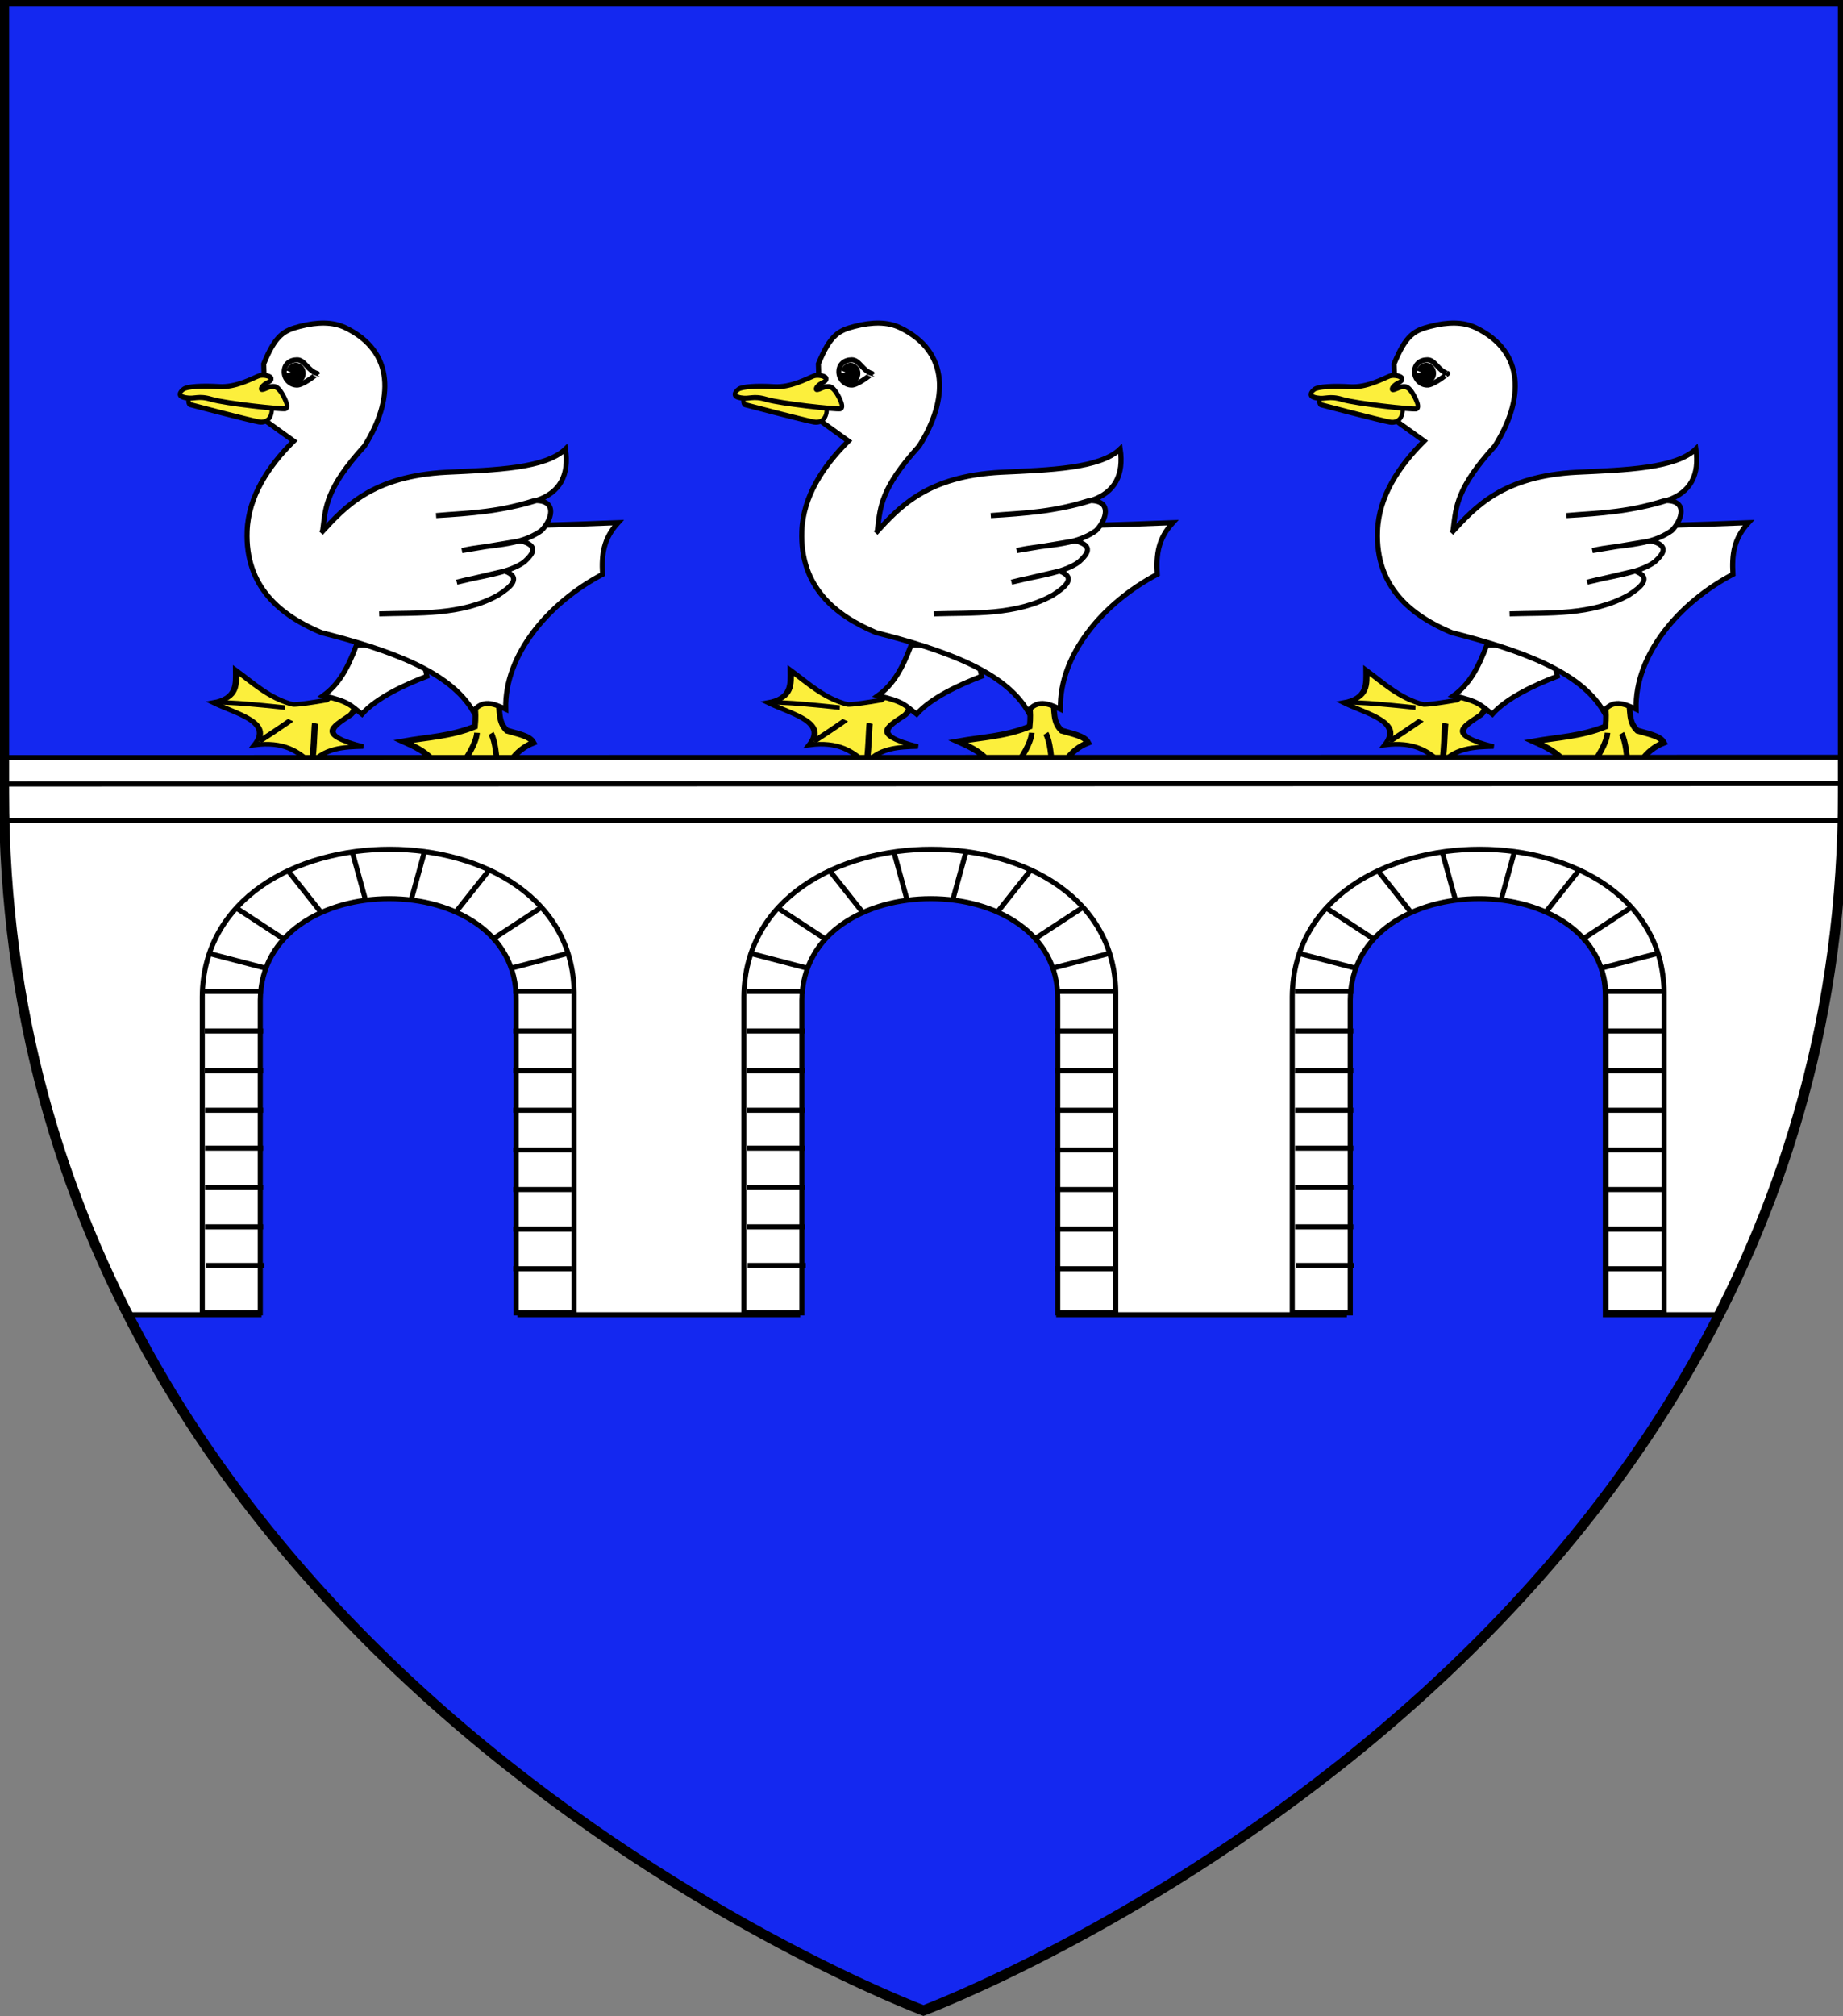 <?xml version="1.0" encoding="utf-8"?>
<!-- Generator: Adobe Illustrator 15.1.0, SVG Export Plug-In . SVG Version: 6.00 Build 0)  -->
<!DOCTYPE svg PUBLIC "-//W3C//DTD SVG 1.1//EN" "http://www.w3.org/Graphics/SVG/1.1/DTD/svg11.dtd">
<svg version="1.1" id="Layer_1" xmlns="http://www.w3.org/2000/svg" xmlns:xlink="http://www.w3.org/1999/xlink" x="0px" y="0px"
	 width="181.417px" height="198.425px" viewBox="0 0 181.417 198.425" enable-background="new 0 0 181.417 198.425"
	 xml:space="preserve">
<rect x="0" y="0" width="181.417" height="198.425" fill="#808080" stroke="none"/>
<path id="Contour_1_" fill="#1428F0" stroke="#000000" stroke-width="0.75" d="M0.399,78.046V0.161h181.019c0,0,0-8.099,0,77.885
	c0,85.976-90.521,119.812-90.521,119.812S0.388,164.021,0.399,78.046z"/>
<g id="Canard">
	<g id="Palme_G" transform="matrix(1.093,0.209,-0.222,1.16,220.955,-196.052)">
		<path id="path2238" fill="#FCEF3C" stroke="#000000" stroke-width="0.5" d="M-109.294,247.388
			c0.245,0.938,0.596,1.357,0.736,2.819c-1.989,1.208-3.977,1.617-5.965,2.336c2.035,0.453,3.955,1.023,3.943,3.509
			c2.19-1.945,3.831-1.855,5.141-0.537c-0.044-2.416,0.738-4.012,2.227-4.906c-0.435-0.508-1.56-0.469-2.507-0.568
			c-0.973-0.594-0.882-1.542-1.273-2.329L-109.294,247.388z"/>
		<path id="path2240" fill="#FCEF3C" fill-opacity="0.75" stroke="#000000" stroke-width="0.5" d="M-107.043,250.519
			c0.979,1.157,1.524,4.757,1.524,4.914"/>
		<path id="path2242" fill="#FCEF3C" fill-opacity="0.75" stroke="#000000" stroke-width="0.5" d="M-108.279,250.685
			c0.218,1.725-2.219,5.325-2.261,5.409"/>
	</g>
	<g id="Palme_D" transform="matrix(1.217,9.432926e-2,-6.929429e-2,0.894,-77.007,-109.313)">
		<path id="path2236" fill="#FCEF3C" stroke="#000000" stroke-width="0.5" d="M100.404,188.753
			c-2.551,0.875-2.683,0.745-2.683,0.745c-1.922-0.486-3.266-1.977-4.748-3.229c0.093,1.483,0.324,3.019-1.628,3.713
			c1.941,1.058,4.961,1.58,3.604,4.28c2.22-0.626,3.54,0.228,4.705,1.699c0.752-1.976,2.537-2.242,4.002-2.448
			c-3.781-0.88-2.579-1.869-1.23-3.32C103.478,188.784,101.624,187.061,100.404,188.753z"/>
		<path id="path2244" fill="#FCEF3C" fill-opacity="0.75" stroke="#000000" stroke-width="0.5" d="M95.214,193.866
			c-0.09,0.18,2.409-2.514,2.464-2.622"/>
		<path id="path2246" fill="#FCEF3C" fill-opacity="0.75" stroke="#000000" stroke-width="0.5" d="M99.611,195.742
			c0.167-0.333-0.003-4.13,0.046-4.368"/>
		<path id="path2248" fill="#FCEF3C" fill-opacity="0.75" stroke="#000000" stroke-width="0.5" d="M91.538,190.041
			c0.096-0.381,5.541-0.123,5.614-0.124"/>
	</g>
	<path id="Jambe_D" fill="#FFFFFF" stroke="#000000" stroke-width="0.5" d="M35.096,63.474c-0.876,2.29-1.715,3.855-3.277,4.983
		c2.547,0.597,2.613,0.904,3.812,1.825c1.433-1.629,4.286-2.922,6.396-3.733l-0.663-3.014L35.096,63.474z"/>
	<path id="Corps" fill="#FFFFFF" stroke="#000000" stroke-width="0.5" d="M25.958,35.81c1.166-2.86,2.009-3.287,3.549-3.685
		c1.735-0.446,3.246-0.472,4.501,0.134c4.891,2.36,4.724,7.128,1.868,11.638c-3.771,4.132-3.819,6.019-4.076,8.031
		c9.167,0.003,18.534-0.061,29.043-0.491c-1.436,1.575-1.643,3.086-1.53,5.082c-5.278,2.78-9.673,7.883-9.532,13.277
		c-1.251-0.594-2.264-0.973-3.204,0.204c-2.284-3.925-8.137-6.004-14.948-7.745c-3.964-1.671-7.51-4.45-7.303-9.999
		c0.125-3.392,2.084-6.371,4.585-8.852l-2.785-2.007L25.958,35.81z"/>
	<path id="Aile" fill="#FFFFFF" stroke="#000000" stroke-width="0.5" d="M31.595,52.459c2.375-2.593,5.067-5.596,12.353-5.982
		c4.812-0.226,9.752-0.374,11.719-2.295c0.368,2.536-0.498,4.291-2.888,5.081c-3.229,1.01-6.536,1.285-9.85,1.476
		c2.991-0.28,5.566-0.188,9.682-1.476c2.392-0.064,1.641,2.006,0.678,2.952c-2.225,1.608-5.199,1.333-7.813,1.967l5.776-0.961
		c1.879,0.501,1.174,1.32,0.331,2.099c-1.633,1.148-4.348,1.365-6.616,1.976l4.724-1.101c1.693,0.641,0.594,1.569-0.656,2.374
		c-3.642,2.019-7.854,1.716-11.711,1.842"/>
	<g id="Bec" transform="matrix(0.798,0.25,-0.299,0.954,-305.715,438.306)">
		<path id="path34599" fill="#FCEF3C" stroke="#000000" stroke-width="0.5" stroke-linejoin="round" d="M236.472-480.224
			c1.095,1.239,0.754,2.341-0.444,2.458c-1.199,0.117-8.091,0.396-8.348,0.397c-0.256,0.001-0.63-0.711-0.04-0.845"/>
		<path id="path34601" fill="#FCEF3C" stroke="#000000" stroke-width="0.5" stroke-linejoin="round" d="M234.391-482.088
			c-0.603,0.395-2.142,1.776-4.104,2.18c-1.927,0.399-3.571,0.92-3.883,1.28c-0.312,0.36-0.518,0.86,0.561,0.744
			c1.079-0.114,1.245-0.592,2.953-0.611c1.708-0.019,8.139-1.085,8.639-1.298c0.5-0.21-0.79-1.26-1.213-1.503
			c-0.408-0.235-0.846-0.476-1.652,0.137c-0.787,0.599-0.772,0.03-0.16-0.495C236.699-482.461,235.01-482.495,234.391-482.088z"/>
	</g>
	<g id="Oeil" transform="translate(-68.589,174.655)">
		<path id="path2011" display="none" stroke="#000000" stroke-width="0.5" d="M99.084-139.505c0.825-0.113,0.213-0.942,0.083-1.529
			c0.277,0.586,0.799,1.049,0.672,1.836c0.768,0.556,0.548-0.954,0.42-1.28c0.209,0.334,0.7,1.591,0.112,1.725
			c0.206-0.214,0.634,0.619,0.952-0.779c0.162,0.51,0.348,1.057-0.588,1.364c0.038,0.541,0.281,0.918-0.168,1.529
			c-0.067-0.757-0.113-0.512-0.252-0.64l-0.587,1.224c0.219-0.522,0.023-0.703-0.196-0.862c-0.143,0.501-0.293,0.853-0.728,0.918
			c0.507-0.462-0.018-0.503-0.112-0.696L99.084-139.505z"/>
		<path id="path1948" fill="#FFFFFF" stroke="#000000" stroke-width="0.5" d="M97.913-136.762c-0.743,0.056-1.35-0.583-1.349-1.303
			c0-0.72,0.53-1.18,1.276-1.18c0.745,0,1.057,1.094,1.987,1.353C99.827-137.893,98.638-136.88,97.913-136.762z"/>
		<path id="path2933" stroke="#000000" stroke-width="0.5" d="M98.433-137.91c0,0.439-0.323,0.795-0.721,0.795
			c-0.398,0-0.721-0.356-0.721-0.795c0.226,0.445,1.026-0.091,0.114-0.429c0.128-0.221,0.352-0.365,0.607-0.365
			C98.11-138.706,98.435-138.349,98.433-137.91L98.433-137.91z"/>
	</g>
</g>
<g id="Canard_1_">
	<g id="Palme_G_1_" transform="matrix(1.093,0.209,-0.222,1.16,220.955,-196.052)">
		<path id="path2238_1_" fill="#FCEF3C" stroke="#000000" stroke-width="0.5" d="M-61.099,238.706
			c0.245,0.938,0.596,1.357,0.736,2.819c-1.989,1.208-3.977,1.617-5.965,2.336c2.035,0.453,3.954,1.023,3.943,3.509
			c2.189-1.945,3.83-1.855,5.14-0.537c-0.044-2.416,0.739-4.012,2.227-4.906c-0.435-0.508-1.56-0.469-2.507-0.568
			c-0.973-0.594-0.882-1.542-1.273-2.329L-61.099,238.706z"/>
		<path id="path2240_1_" fill="#FCEF3C" fill-opacity="0.75" stroke="#000000" stroke-width="0.5" d="M-58.847,241.836
			c0.978,1.157,1.524,4.757,1.523,4.914"/>
		<path id="path2242_1_" fill="#FCEF3C" fill-opacity="0.75" stroke="#000000" stroke-width="0.5" d="M-60.084,242.002
			c0.218,1.725-2.218,5.325-2.261,5.409"/>
	</g>
	<g id="Palme_D_1_" transform="matrix(1.217,9.432926e-2,-6.929429e-2,0.894,-77.007,-109.313)">
		<path id="path2236_1_" fill="#FCEF3C" stroke="#000000" stroke-width="0.5" d="M145.001,184.047
			c-2.551,0.875-2.683,0.745-2.683,0.745c-1.922-0.486-3.266-1.977-4.748-3.229c0.093,1.483,0.324,3.019-1.628,3.713
			c1.941,1.058,4.961,1.58,3.604,4.28c2.22-0.626,3.54,0.228,4.705,1.699c0.752-1.976,2.537-2.242,4.002-2.448
			c-3.781-0.88-2.58-1.869-1.23-3.32C148.075,184.078,146.22,182.355,145.001,184.047z"/>
		<path id="path2244_1_" fill="#FCEF3C" fill-opacity="0.75" stroke="#000000" stroke-width="0.5" d="M139.81,189.161
			c-0.09,0.18,2.409-2.514,2.464-2.622"/>
		<path id="path2246_1_" fill="#FCEF3C" fill-opacity="0.75" stroke="#000000" stroke-width="0.5" d="M144.207,191.037
			c0.167-0.333-0.003-4.13,0.046-4.368"/>
		<path id="path2248_1_" fill="#FCEF3C" fill-opacity="0.75" stroke="#000000" stroke-width="0.5" d="M136.135,185.335
			c0.096-0.381,5.541-0.123,5.614-0.124"/>
	</g>
	<path id="Jambe_D_1_" fill="#FFFFFF" stroke="#000000" stroke-width="0.5" d="M89.696,63.474c-0.876,2.29-1.715,3.855-3.277,4.983
		c2.547,0.597,2.613,0.904,3.812,1.825c1.433-1.629,4.286-2.922,6.396-3.733l-0.662-3.014L89.696,63.474z"/>
	<path id="Corps_1_" fill="#FFFFFF" stroke="#000000" stroke-width="0.5" d="M80.559,35.81c1.166-2.86,2.009-3.287,3.549-3.685
		c1.735-0.446,3.246-0.472,4.501,0.134c4.891,2.36,4.724,7.128,1.868,11.638c-3.771,4.132-3.819,6.019-4.076,8.031
		c9.167,0.003,18.534-0.061,29.044-0.491c-1.436,1.575-1.644,3.086-1.53,5.082c-5.278,2.78-9.673,7.883-9.532,13.277
		c-1.252-0.594-2.264-0.973-3.203,0.204c-2.285-3.925-8.137-6.004-14.948-7.745c-3.964-1.671-7.51-4.45-7.303-9.999
		c0.125-3.392,2.084-6.371,4.585-8.852l-2.785-2.007L80.559,35.81z"/>
	<path id="Aile_1_" fill="#FFFFFF" stroke="#000000" stroke-width="0.5" d="M86.196,52.459c2.375-2.593,5.067-5.596,12.353-5.982
		c4.812-0.226,9.753-0.374,11.719-2.295c0.368,2.536-0.497,4.291-2.887,5.081c-3.229,1.01-6.536,1.285-9.85,1.476
		c2.99-0.28,5.565-0.188,9.682-1.476c2.393-0.064,1.641,2.006,0.678,2.952c-2.225,1.608-5.198,1.333-7.812,1.967l5.776-0.961
		c1.88,0.501,1.174,1.32,0.331,2.099c-1.633,1.148-4.348,1.365-6.616,1.976l4.724-1.101c1.693,0.641,0.594,1.569-0.656,2.374
		c-3.641,2.019-7.854,1.716-11.711,1.842"/>
	<g id="Bec_1_" transform="matrix(0.798,0.25,-0.299,0.954,-305.715,438.306)">
		<path id="path34599_1_" fill="#FCEF3C" stroke="#000000" stroke-width="0.5" stroke-linejoin="round" d="M298.809-496.551
			c1.095,1.239,0.754,2.341-0.444,2.458c-1.199,0.117-8.091,0.396-8.348,0.397c-0.256,0.001-0.63-0.711-0.04-0.845"/>
		<path id="path34601_1_" fill="#FCEF3C" stroke="#000000" stroke-width="0.5" stroke-linejoin="round" d="M296.728-498.414
			c-0.603,0.395-2.142,1.776-4.104,2.18c-1.927,0.399-3.571,0.92-3.883,1.28c-0.312,0.36-0.518,0.86,0.561,0.744
			c1.079-0.114,1.245-0.592,2.953-0.611c1.708-0.019,8.139-1.085,8.639-1.298c0.5-0.21-0.79-1.26-1.213-1.503
			c-0.408-0.236-0.846-0.476-1.652,0.137c-0.787,0.599-0.772,0.03-0.16-0.495C299.035-498.788,297.347-498.821,296.728-498.414z"/>
	</g>
	<g id="Oeil_1_" transform="translate(-68.589,174.655)">
		<path id="path2011_1_" display="none" stroke="#000000" stroke-width="0.5" d="M152.551-139.505
			c0.825-0.113,0.213-0.942,0.083-1.529c0.277,0.586,0.799,1.049,0.672,1.836c0.768,0.556,0.548-0.954,0.42-1.28
			c0.209,0.334,0.7,1.591,0.112,1.725c0.206-0.214,0.634,0.619,0.952-0.779c0.162,0.51,0.348,1.057-0.588,1.364
			c0.038,0.541,0.281,0.918-0.168,1.529c-0.067-0.757-0.113-0.512-0.252-0.64l-0.587,1.224c0.219-0.522,0.023-0.703-0.196-0.862
			c-0.143,0.501-0.293,0.853-0.728,0.918c0.507-0.462-0.018-0.503-0.112-0.696L152.551-139.505z"/>
		<path id="path1948_1_" fill="#FFFFFF" stroke="#000000" stroke-width="0.5" d="M152.514-136.762
			c-0.743,0.056-1.35-0.583-1.349-1.303c0-0.72,0.53-1.18,1.276-1.18c0.745,0,1.057,1.094,1.987,1.353
			C154.428-137.893,153.238-136.88,152.514-136.762z"/>
		<path id="path2933_1_" stroke="#000000" stroke-width="0.5" d="M153.034-137.91c0,0.439-0.323,0.795-0.721,0.795
			c-0.398,0-0.721-0.356-0.721-0.795c0.226,0.445,1.026-0.091,0.114-0.429c0.128-0.221,0.352-0.365,0.607-0.365
			C152.711-138.706,153.035-138.349,153.034-137.91L153.034-137.91z"/>
	</g>
</g>
<g id="Canard_2_">
	<g id="Palme_G_2_" transform="matrix(1.093,0.209,-0.222,1.16,220.955,-196.052)">
		<path id="path2238_2_" fill="#FCEF3C" stroke="#000000" stroke-width="0.5" d="M-11.079,229.694
			c0.245,0.938,0.596,1.357,0.736,2.819c-1.989,1.208-3.977,1.617-5.965,2.336c2.035,0.453,3.954,1.023,3.943,3.509
			c2.189-1.945,3.83-1.855,5.14-0.537c-0.044-2.416,0.739-4.012,2.227-4.906c-0.435-0.508-1.56-0.469-2.507-0.568
			c-0.973-0.594-0.882-1.542-1.273-2.329L-11.079,229.694z"/>
		<path id="path2240_2_" fill="#FCEF3C" fill-opacity="0.75" stroke="#000000" stroke-width="0.5" d="M-8.827,232.825
			c0.978,1.157,1.524,4.757,1.523,4.914"/>
		<path id="path2242_2_" fill="#FCEF3C" fill-opacity="0.75" stroke="#000000" stroke-width="0.5" d="M-10.064,232.991
			c0.218,1.725-2.218,5.325-2.261,5.409"/>
	</g>
	<g id="Palme_D_2_" transform="matrix(1.217,9.432926e-2,-6.929429e-2,0.894,-77.007,-109.313)">
		<path id="path2236_2_" fill="#FCEF3C" stroke="#000000" stroke-width="0.5" d="M191.285,179.164
			c-2.55,0.875-2.683,0.745-2.683,0.745c-1.921-0.486-3.266-1.977-4.747-3.229c0.093,1.483,0.324,3.019-1.629,3.713
			c1.941,1.058,4.962,1.58,3.604,4.28c2.221-0.626,3.54,0.228,4.704,1.699c0.753-1.976,2.537-2.242,4.003-2.448
			c-3.781-0.88-2.58-1.869-1.231-3.32C194.359,179.195,192.504,177.472,191.285,179.164z"/>
		<path id="path2244_2_" fill="#FCEF3C" fill-opacity="0.75" stroke="#000000" stroke-width="0.5" d="M186.094,184.277
			c-0.09,0.18,2.409-2.514,2.464-2.622"/>
		<path id="path2246_2_" fill="#FCEF3C" fill-opacity="0.75" stroke="#000000" stroke-width="0.5" d="M190.492,186.153
			c0.166-0.333-0.003-4.13,0.045-4.367"/>
		<path id="path2248_2_" fill="#FCEF3C" fill-opacity="0.75" stroke="#000000" stroke-width="0.5" d="M182.419,180.452
			c0.096-0.381,5.541-0.123,5.615-0.124"/>
	</g>
	<path id="Jambe_D_2_" fill="#FFFFFF" stroke="#000000" stroke-width="0.5" d="M146.363,63.474c-0.875,2.29-1.715,3.855-3.276,4.983
		c2.547,0.597,2.613,0.904,3.812,1.825c1.433-1.629,4.286-2.922,6.396-3.733l-0.662-3.014L146.363,63.474z"/>
	<path id="Corps_2_" fill="#FFFFFF" stroke="#000000" stroke-width="0.5" d="M137.226,35.81c1.165-2.86,2.008-3.287,3.549-3.685
		c1.735-0.446,3.246-0.472,4.501,0.134c4.891,2.36,4.724,7.128,1.868,11.638c-3.771,4.132-3.818,6.019-4.076,8.031
		c9.167,0.003,18.534-0.061,29.044-0.491c-1.436,1.575-1.644,3.086-1.53,5.082c-5.278,2.78-9.673,7.883-9.532,13.277
		c-1.252-0.594-2.264-0.973-3.203,0.204c-2.285-3.925-8.137-6.004-14.948-7.745c-3.965-1.671-7.51-4.45-7.303-9.999
		c0.125-3.392,2.084-6.371,4.586-8.852l-2.785-2.007L137.226,35.81z"/>
	<path id="Aile_2_" fill="#FFFFFF" stroke="#000000" stroke-width="0.5" d="M142.863,52.459c2.375-2.593,5.067-5.596,12.353-5.982
		c4.812-0.226,9.753-0.374,11.719-2.295c0.368,2.536-0.497,4.291-2.887,5.081c-3.229,1.01-6.536,1.285-9.85,1.476
		c2.99-0.28,5.565-0.188,9.682-1.476c2.393-0.064,1.641,2.006,0.678,2.952c-2.225,1.608-5.198,1.333-7.812,1.967l5.776-0.961
		c1.88,0.501,1.174,1.32,0.331,2.099c-1.633,1.148-4.348,1.365-6.616,1.976l4.724-1.101c1.693,0.641,0.594,1.569-0.656,2.374
		c-3.641,2.019-7.854,1.716-11.711,1.842"/>
	<g id="Bec_2_" transform="matrix(0.798,0.25,-0.299,0.954,-305.715,438.306)">
		<path id="path34599_2_" fill="#FCEF3C" stroke="#000000" stroke-width="0.5" stroke-linejoin="round" d="M363.505-513.495
			c1.095,1.239,0.755,2.34-0.444,2.458c-1.199,0.117-8.091,0.396-8.349,0.397c-0.256,0-0.63-0.711-0.04-0.845"/>
		<path id="path34601_2_" fill="#FCEF3C" stroke="#000000" stroke-width="0.5" stroke-linejoin="round" d="M361.424-515.359
			c-0.602,0.395-2.142,1.776-4.104,2.18c-1.927,0.399-3.571,0.92-3.884,1.28c-0.312,0.36-0.518,0.86,0.562,0.744
			c1.08-0.114,1.245-0.592,2.953-0.611c1.707-0.019,8.139-1.085,8.638-1.297c0.5-0.21-0.789-1.26-1.212-1.503
			c-0.408-0.235-0.846-0.476-1.652,0.137c-0.788,0.599-0.771,0.03-0.16-0.495C363.731-515.732,362.044-515.766,361.424-515.359z"/>
	</g>
	<g id="Oeil_2_" transform="translate(-68.589,174.655)">
		<path id="path2011_2_" display="none" stroke="#000000" stroke-width="0.5" d="M209.218-139.505
			c0.826-0.113,0.214-0.942,0.084-1.529c0.277,0.586,0.799,1.049,0.672,1.836c0.768,0.556,0.548-0.954,0.42-1.28
			c0.209,0.334,0.7,1.591,0.112,1.725c0.206-0.214,0.634,0.619,0.952-0.779c0.162,0.51,0.348,1.057-0.588,1.364
			c0.037,0.541,0.281,0.918-0.168,1.529c-0.068-0.757-0.113-0.512-0.252-0.64l-0.588,1.224c0.219-0.522,0.023-0.703-0.196-0.862
			c-0.144,0.501-0.293,0.853-0.728,0.918c0.507-0.462-0.019-0.503-0.113-0.696L209.218-139.505z"/>
		<path id="path1948_2_" fill="#FFFFFF" stroke="#000000" stroke-width="0.5" d="M209.181-136.763
			c-0.743,0.056-1.35-0.583-1.35-1.303c0-0.72,0.531-1.18,1.276-1.18s1.058,1.094,1.987,1.353
			C211.095-137.893,209.905-136.88,209.181-136.763z"/>
		<path id="path2933_2_" stroke="#000000" stroke-width="0.5" d="M209.7-137.911c0.001,0.439-0.322,0.795-0.721,0.795
			s-0.721-0.356-0.721-0.795c0.225,0.445,1.025-0.091,0.113-0.429c0.129-0.221,0.353-0.365,0.607-0.365
			C209.378-138.706,209.702-138.35,209.7-137.911L209.7-137.911z"/>
	</g>
</g>
<g>
	<defs>
		<path id="Contour" d="M0.399,78.046V0.161h181.019c0,0,0-8.099,0,77.885c0,85.976-90.521,119.812-90.521,119.812
			S0.388,164.021,0.399,78.046z"/>
	</defs>
	<clipPath id="Contour_2_">
		<use xlink:href="#Contour"  overflow="visible"/>
	</clipPath>
	<g id="Pont" clip-path="url(#Contour_2_)">
		<path id="rect4355" fill="#FFFFFF" stroke="#000000" stroke-width="0.5" d="M185.582,74.529L-2.64,74.555v2.608L185.582,77.1
			V74.529z"/>
		<path id="rect4355_2_" fill="#FFFFFF" stroke="#000000" stroke-width="0.5" d="M184.262,77.109L-1.319,77.155v4.761l185.582-0.112
			V77.109z"/>
		<path fill="#FFFFFF" stroke="#000000" stroke-width="0.5" d="M-1.319,80.733v48.656h26.805V98.201
			c0.108-13.607,25.906-13.551,25.69,0v31.187h27.347V98.201c0.108-13.607,25.905-13.551,25.689,0v31.187h28.122V98.201
			c0.109-13.607,25.907-13.551,25.689,0v31.187h26.237V80.733H-1.319z"/>
		<g>
			<g>
				<path id="path3915" fill="#FFFFFF" stroke="#000000" stroke-width="0.5" d="M50.805,98.425c0.214-13.285-25.079-13.34-25.184,0
					v30.78h-5.709V98.09c0.154-19.388,36.911-19.309,36.602,0v31.115h-5.709L50.805,98.425L50.805,98.425z"/>
				<g id="g3988" transform="translate(-2.146912e-6,53.768)">
					<g id="g3948">
						<path id="path3924" fill="#FFFFFF" stroke="#000000" stroke-width="0.5" d="M34.709,30.193l1.24,4.502"/>
						<path id="path3926" fill="#FFFFFF" stroke="#000000" stroke-width="0.5" d="M31.667,36.102l-3.27-4.126"/>
						<path id="path3928" fill="#FFFFFF" stroke="#000000" stroke-width="0.5" d="M28.06,38.729l-4.733-3.095"/>
						<path id="path3930" fill="#FFFFFF" stroke="#000000" stroke-width="0.5" d="M26.257,41.543l-5.75-1.5"/>
						<path id="path3932" fill="#FFFFFF" stroke="#000000" stroke-width="0.5" d="M20.17,43.795h5.749"/>
						<path id="path3936" fill="#FFFFFF" stroke="#000000" stroke-width="0.5" d="M20.17,47.696h5.749"/>
						<path id="path3938" fill="#FFFFFF" stroke="#000000" stroke-width="0.5" d="M20.17,51.597h5.749"/>
						<path id="path3940" fill="#FFFFFF" stroke="#000000" stroke-width="0.5" d="M20.196,55.496h5.723"/>
						<path id="path3940_1_" fill="#FFFFFF" stroke="#000000" stroke-width="0.5" d="M20.196,59.227h5.723"/>
						<path id="path3940_2_" fill="#FFFFFF" stroke="#000000" stroke-width="0.5" d="M20.196,63.099h5.723"/>
						<path id="path3940_3_" fill="#FFFFFF" stroke="#000000" stroke-width="0.5" d="M20.196,66.969h5.723"/>
						<path id="path3940_4_" fill="#FFFFFF" stroke="#000000" stroke-width="0.5" d="M20.279,70.771h5.722"/>
					</g>
					<g id="g3962" transform="matrix(-1,0,0,1,270.243,0)">
						<path id="path3964" fill="#FFFFFF" stroke="#000000" stroke-width="0.5" d="M228.504,30.193l1.239,4.502"/>
						<path id="path3966" fill="#FFFFFF" stroke="#000000" stroke-width="0.5" d="M225.461,36.102l-3.271-4.126"/>
						<path id="path3968" fill="#FFFFFF" stroke="#000000" stroke-width="0.5" d="M217.119,35.633l4.734,3.096"/>
						<path id="path3970" fill="#FFFFFF" stroke="#000000" stroke-width="0.5" d="M214.301,40.043l5.75,1.5"/>
						<path id="path3972" fill="#FFFFFF" stroke="#000000" stroke-width="0.5" d="M213.964,43.795h5.748"/>
						<path id="path3974" fill="#FFFFFF" stroke="#000000" stroke-width="0.5" d="M213.964,47.696h5.748"/>
						<path id="path3976" fill="#FFFFFF" stroke="#000000" stroke-width="0.5" d="M213.964,51.597h5.748"/>
						<path id="path3978" fill="#FFFFFF" stroke="#000000" stroke-width="0.5" d="M213.964,55.496h5.748"/>
						<path id="path3980" fill="#FFFFFF" stroke="#000000" stroke-width="0.5" d="M213.964,59.396h5.748"/>
						<path id="path3982" fill="#FFFFFF" stroke="#000000" stroke-width="0.5" d="M213.964,63.295h5.748"/>
						<path id="path3984" fill="#FFFFFF" stroke="#000000" stroke-width="0.5" d="M213.964,67.196h5.748"/>
						<path id="path3986" fill="#FFFFFF" stroke="#000000" stroke-width="0.5" d="M213.964,71.096h5.748"/>
					</g>
				</g>
			</g>
			<g>
				<path id="path3915_1_" fill="#FFFFFF" stroke="#000000" stroke-width="0.5" d="M104.118,98.425
					c0.215-13.285-25.078-13.34-25.182,0v30.78h-5.711V98.09c0.155-19.388,36.912-19.309,36.604,0v31.115h-5.71V98.425
					L104.118,98.425z"/>
				<g id="g3988_1_" transform="translate(-2.146912e-6,53.768)">
					<g id="g3948_1_">
						<path id="path3924_1_" fill="#FFFFFF" stroke="#000000" stroke-width="0.5" d="M88.024,30.193l1.238,4.502"/>
						<path id="path3926_1_" fill="#FFFFFF" stroke="#000000" stroke-width="0.5" d="M81.711,31.975l3.271,4.127"/>
						<path id="path3928_1_" fill="#FFFFFF" stroke="#000000" stroke-width="0.5" d="M76.639,35.633l4.734,3.095"/>
						<path id="path3930_1_" fill="#FFFFFF" stroke="#000000" stroke-width="0.5" d="M73.822,40.043l5.75,1.5"/>
						<path id="path3932_1_" fill="#FFFFFF" stroke="#000000" stroke-width="0.5" d="M73.483,43.795h5.749"/>
						<path id="path3936_1_" fill="#FFFFFF" stroke="#000000" stroke-width="0.5" d="M73.483,47.696h5.749"/>
						<path id="path3938_1_" fill="#FFFFFF" stroke="#000000" stroke-width="0.5" d="M73.483,51.597h5.749"/>
						<path id="path3940_9_" fill="#FFFFFF" stroke="#000000" stroke-width="0.5" d="M73.51,55.496h5.722"/>
						<path id="path3940_8_" fill="#FFFFFF" stroke="#000000" stroke-width="0.5" d="M73.51,59.227h5.722"/>
						<path id="path3940_7_" fill="#FFFFFF" stroke="#000000" stroke-width="0.5" d="M73.51,63.099h5.722"/>
						<path id="path3940_6_" fill="#FFFFFF" stroke="#000000" stroke-width="0.5" d="M73.51,66.969h5.722"/>
						<path id="path3940_5_" fill="#FFFFFF" stroke="#000000" stroke-width="0.5" d="M73.593,70.771h5.722"/>
					</g>
					<g id="g3962_1_" transform="matrix(-1,0,0,1,270.243,0)">
						<path id="path3964_1_" fill="#FFFFFF" stroke="#000000" stroke-width="0.5" d="M175.191,30.193l1.239,4.502"/>
						<path id="path3966_1_" fill="#FFFFFF" stroke="#000000" stroke-width="0.5" d="M168.879,31.975l3.27,4.127"/>
						<path id="path3968_1_" fill="#FFFFFF" stroke="#000000" stroke-width="0.5" d="M163.806,35.633l4.734,3.095"/>
						<path id="path3970_1_" fill="#FFFFFF" stroke="#000000" stroke-width="0.5" d="M160.99,40.043l5.748,1.5"/>
						<path id="path3972_1_" fill="#FFFFFF" stroke="#000000" stroke-width="0.5" d="M160.649,43.795h5.748"/>
						<path id="path3974_1_" fill="#FFFFFF" stroke="#000000" stroke-width="0.5" d="M160.649,47.696h5.748"/>
						<path id="path3976_1_" fill="#FFFFFF" stroke="#000000" stroke-width="0.5" d="M160.649,51.597h5.748"/>
						<path id="path3978_1_" fill="#FFFFFF" stroke="#000000" stroke-width="0.5" d="M160.649,55.496h5.748"/>
						<path id="path3980_1_" fill="#FFFFFF" stroke="#000000" stroke-width="0.5" d="M160.649,59.396h5.748"/>
						<path id="path3982_1_" fill="#FFFFFF" stroke="#000000" stroke-width="0.5" d="M160.649,63.295h5.748"/>
						<path id="path3984_1_" fill="#FFFFFF" stroke="#000000" stroke-width="0.5" d="M160.649,67.196h5.748"/>
						<path id="path3986_1_" fill="#FFFFFF" stroke="#000000" stroke-width="0.5" d="M160.649,71.096h5.748"/>
					</g>
				</g>
			</g>
			<g>
				<path fill="#FFFFFF" stroke="#000000" stroke-width="0.5" d="M158.098,98.425c0.213-13.285-25.08-13.34-25.184,0v30.78h-5.711
					V98.09c0.154-19.388,36.912-19.309,36.603,0v31.115h-5.71L158.098,98.425L158.098,98.425z"/>
				<g transform="translate(-2.146912e-6,53.768)">
					<g>
						<path fill="#FFFFFF" stroke="#000000" stroke-width="0.5" d="M142,30.193l1.241,4.502"/>
						<path fill="#FFFFFF" stroke="#000000" stroke-width="0.5" d="M138.958,36.102l-3.27-4.126"/>
						<path fill="#FFFFFF" stroke="#000000" stroke-width="0.5" d="M135.352,38.729l-4.735-3.095"/>
						<path fill="#FFFFFF" stroke="#000000" stroke-width="0.5" d="M133.547,41.543l-5.749-1.5"/>
						<path fill="#FFFFFF" stroke="#000000" stroke-width="0.5" d="M127.463,43.795h5.746"/>
						<path fill="#FFFFFF" stroke="#000000" stroke-width="0.5" d="M127.463,47.696h5.746"/>
						<path fill="#FFFFFF" stroke="#000000" stroke-width="0.5" d="M127.463,51.597h5.746"/>
						<path fill="#FFFFFF" stroke="#000000" stroke-width="0.5" d="M127.488,55.496h5.722"/>
						<path fill="#FFFFFF" stroke="#000000" stroke-width="0.5" d="M127.488,59.227h5.722"/>
						<path fill="#FFFFFF" stroke="#000000" stroke-width="0.5" d="M127.488,63.099h5.722"/>
						<path fill="#FFFFFF" stroke="#000000" stroke-width="0.5" d="M127.488,66.969h5.722"/>
						<path fill="#FFFFFF" stroke="#000000" stroke-width="0.5" d="M127.571,70.771h5.722"/>
					</g>
					<g transform="matrix(-1,0,0,1,270.243,0)">
						<path fill="#FFFFFF" stroke="#000000" stroke-width="0.5" d="M122.452,34.695l-1.237-4.502"/>
						<path fill="#FFFFFF" stroke="#000000" stroke-width="0.5" d="M114.901,31.975l3.27,4.127"/>
						<path fill="#FFFFFF" stroke="#000000" stroke-width="0.5" d="M109.828,35.633l4.735,3.095"/>
						<path fill="#FFFFFF" stroke="#000000" stroke-width="0.5" d="M107.011,40.043l5.747,1.5"/>
						<path fill="#FFFFFF" stroke="#000000" stroke-width="0.5" d="M106.672,43.795h5.748"/>
						<path fill="#FFFFFF" stroke="#000000" stroke-width="0.5" d="M106.672,47.696h5.748"/>
						<path fill="#FFFFFF" stroke="#000000" stroke-width="0.5" d="M106.672,51.597h5.748"/>
						<path fill="#FFFFFF" stroke="#000000" stroke-width="0.5" d="M106.672,55.496h5.748"/>
						<path fill="#FFFFFF" stroke="#000000" stroke-width="0.5" d="M106.672,59.396h5.748"/>
						<path fill="#FFFFFF" stroke="#000000" stroke-width="0.5" d="M106.672,63.295h5.748"/>
						<path fill="#FFFFFF" stroke="#000000" stroke-width="0.5" d="M106.672,67.196h5.748"/>
						<path fill="#FFFFFF" stroke="#000000" stroke-width="0.5" d="M106.672,71.096h5.748"/>
					</g>
				</g>
			</g>
		</g>
	</g>
	<use xlink:href="#Contour"  overflow="visible" fill="none" stroke="#000000"/>
</g>
</svg>
